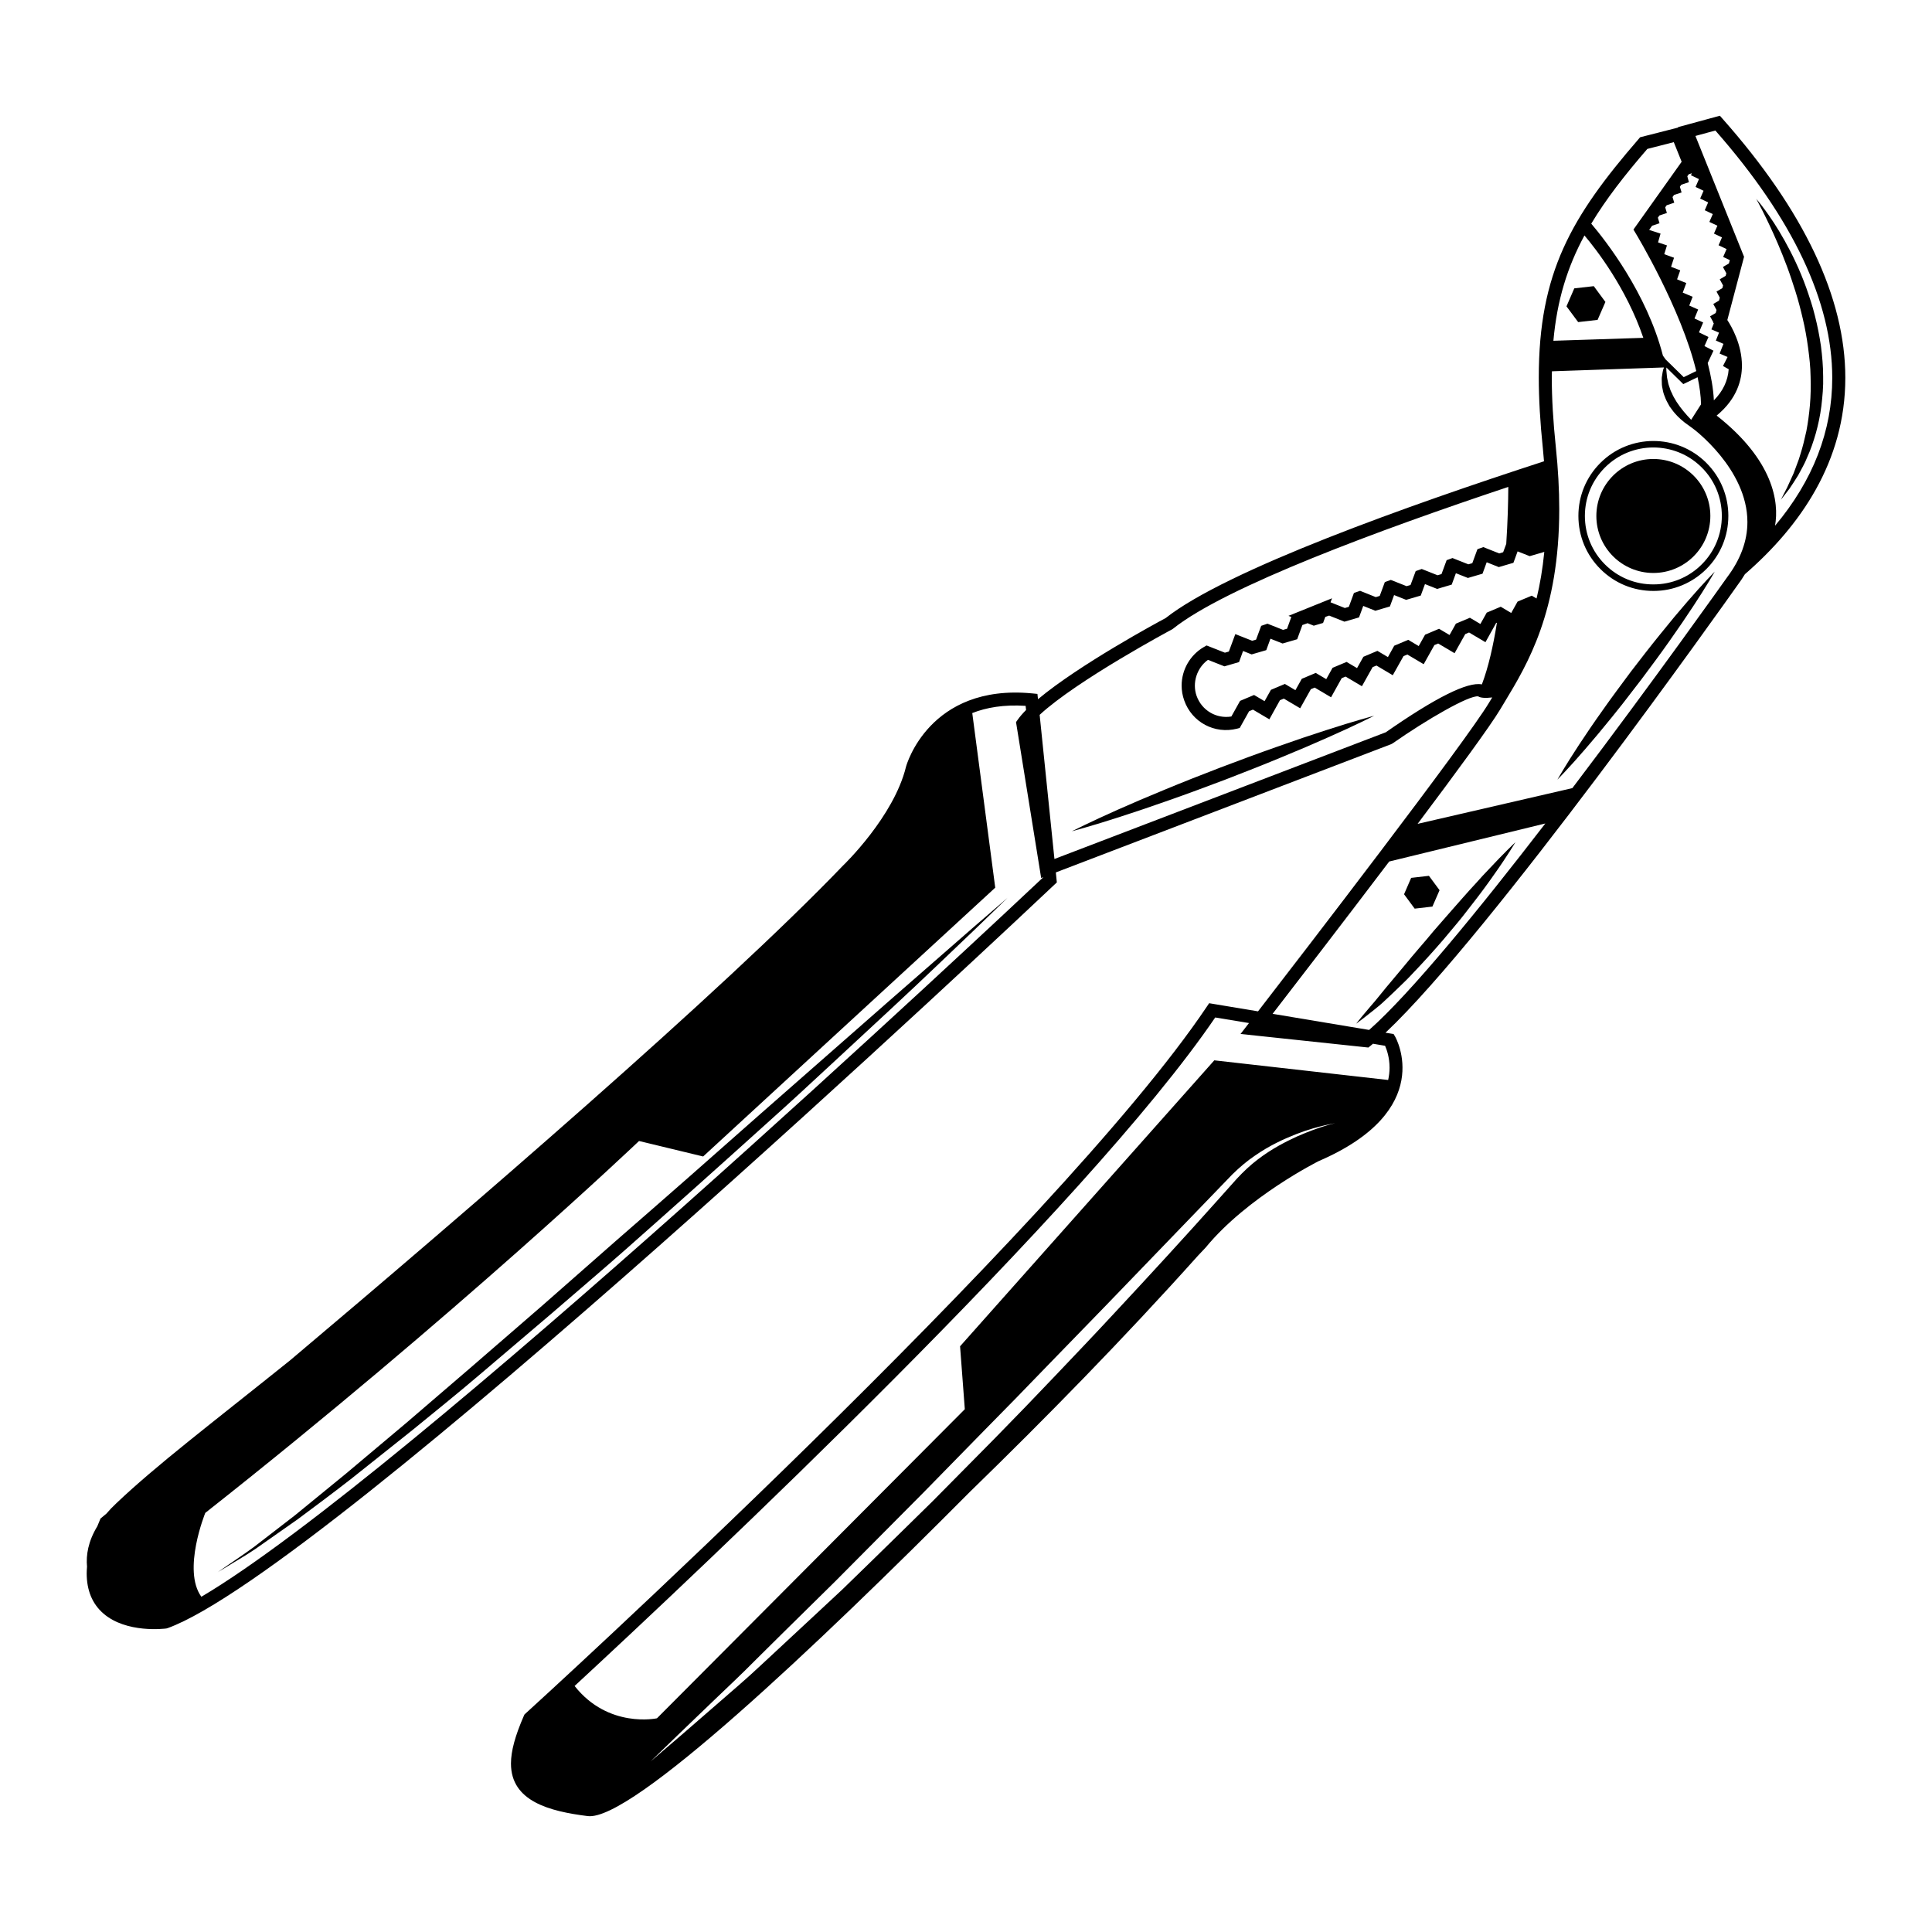<?xml version="1.0" encoding="UTF-8"?>
<!-- The Best Svg Icon site in the world: iconSvg.co, Visit us! https://iconsvg.co -->
<svg fill="#000000" width="800px" height="800px" version="1.1" viewBox="144 144 512 512" xmlns="http://www.w3.org/2000/svg">
 <g>
  <path d="m602.03 280.73c0-5.32-2.074-10.316-5.844-14.078-7.769-7.738-20.363-7.707-28.102 0.059-3.738 3.75-5.793 8.727-5.793 14.016 0 5.332 2.074 10.328 5.844 14.086 3.769 3.75 8.758 5.805 14.066 5.793 5.309 0 10.297-2.098 14.055-5.856 3.715-3.731 5.773-8.719 5.773-14.02zm-32.68 12.867c-3.445-3.426-5.34-8-5.34-12.867 0-4.828 1.883-9.383 5.289-12.809 7.055-7.094 18.582-7.113 25.664-0.051 3.445 3.426 5.34 8 5.34 12.855 0 4.836-1.883 9.391-5.289 12.809-3.414 3.438-7.969 5.34-12.816 5.34-4.856 0.023-9.422-1.859-12.848-5.277z"/>
  <path d="m597.26 280.74c0 8.34-6.766 15.102-15.105 15.102-8.344 0-15.105-6.762-15.105-15.102 0-8.344 6.762-15.105 15.105-15.105 8.34 0 15.105 6.762 15.105 15.105"/>
  <path d="m561.2 220.42-2.066 4.766 3.094 4.172 5.148-0.586 2.074-4.754-3.082-4.184z"/>
  <path d="m525.5 379.91-2.82-3.809-4.707 0.543-1.883 4.344 2.812 3.809 4.703-0.543z"/>
  <path d="m401.39 539.01c19.52-18.992 40.375-40.234 60.074-62.23 0.816-0.867 1.512-1.613 2.047-2.168 11.055-13.461 29.844-22.844 29.945-22.902 31.234-13.453 20.465-32.648 20.273-32.988l-0.414-0.695-2.144-0.344c27.98-26.359 90.535-114.7 93.285-118.6 0.727-0.957 1.371-1.926 1.965-2.91 14.621-12.688 26.609-29.824 26.609-52.055 0-21.18-10.941-44.273-32.535-68.641l-0.707-0.805-11.105 3.023 0.051 0.109-10.086 2.574-0.352 0.414c-17.957 20.746-26.5 35.5-26.5 63.227 0 5.672 0.352 11.859 1.09 18.914 0.109 1.117 0.211 2.215 0.293 3.316-35.578 11.559-84.156 28.809-100.28 41.555-2.168 1.148-22.895 12.352-33.816 21.492l-0.152-1.402-1.41-0.141c-27.316-2.602-33.352 19.176-33.414 19.426-3.234 13.281-16.535 26.059-16.727 26.238-31.941 33.293-99.574 91.523-146.49 131.08-21.492 17.242-35.469 27.82-46.047 37.875-0.988 0.918-1.863 1.832-2.629 2.742-0.734 0.637-1.18 0.996-1.25 1.047l-0.332 0.262-0.152 0.383c-0.242 0.555-0.473 1.109-0.684 1.664-2.438 4-3.023 7.668-2.731 10.723-0.051 0.613-0.09 1.18-0.09 1.742 0 4.504 1.473 8.082 4.394 10.629 6.098 5.332 16.281 4.051 16.707 4l0.363-0.102c42.352-15.324 227.17-189.62 235.01-197.03l0.625-0.586-0.262-2.648 88.883-33.996 0.371-0.203c9.117-6.367 20.324-12.828 22.68-12.453 0.656 0.434 1.984 0.484 3.707 0.281l-0.836 1.379c-6.246 10.461-49.785 67.008-61.223 81.809l-12.957-2.156-0.625 0.926c-39.578 58.996-179.13 186.04-180.55 187.32l-0.262 0.242-0.16 0.332c-2.336 5.352-3.426 9.383-3.426 12.688 0 10.027 10.277 12.656 20.344 13.914 11.512 1.426 60.121-44.512 101.62-86.27zm93.758-96.629c-1.754 0.535-4.281 1.422-7.387 2.781-3.094 1.422-6.781 3.293-10.5 6.156-1.875 1.422-3.699 3.133-5.461 5.027-1.785 1.984-3.656 4.082-5.602 6.266-7.801 8.727-17.02 18.812-27.016 29.523-4.977 5.371-10.195 10.852-15.508 16.426-5.289 5.57-10.711 11.184-16.184 16.758-5.492 5.543-10.984 11.113-16.383 16.566-5.481 5.402-10.891 10.68-16.133 15.809-2.621 2.539-5.199 5.066-7.738 7.527-2.57 2.379-5.09 4.758-7.547 7.031-4.906 4.555-9.562 8.879-13.855 12.879-4.262 4.019-8.383 7.465-11.969 10.609-3.586 3.113-6.723 5.836-9.309 8.082-5.18 4.453-8.152 6.984-8.152 6.984s2.793-2.719 7.707-7.465c2.457-2.387 5.453-5.25 8.887-8.543 3.414-3.293 7.344-6.934 11.465-11.113 4.16-4.121 8.664-8.594 13.441-13.281 2.387-2.336 4.828-4.777 7.344-7.234 2.488-2.488 5.019-5.047 7.598-7.648 5.148-5.188 10.48-10.539 15.891-15.992 5.359-5.492 10.82-11.062 16.273-16.625 5.5-5.551 10.934-11.133 16.262-16.668 5.34-5.523 10.609-10.941 15.707-16.172 10.156-10.531 19.629-20.363 27.762-28.789 2.035-2.106 3.988-4.121 5.836-6.047 1.945-1.914 3.93-3.578 5.926-4.926 3.961-2.769 7.809-4.492 10.992-5.742 3.195-1.258 5.824-1.926 7.609-2.348 1.785-0.414 2.742-0.543 2.742-0.543 0-0.004-0.945 0.176-2.699 0.711zm84.348-208.85-23.832 0.777c0.977-10.801 3.707-19.539 8.23-27.91 3.066 3.613 11.117 13.941 15.602 27.133zm17.059 6.688 1.531-3.285-2.387-1.219 1.066-2.41-2.519-1.23 1.109-2.621-2.297-1.051 0.969-2.379-2.359-1.047 0.898-2.328-2.621-1.098 0.938-2.539-2.438-0.988 0.836-2.387-2.43-0.926 0.785-2.41-2.59-0.938 0.715-2.328-2.359-0.805 0.664-2.328-3.023-0.969 0.785-1.117 1.965-0.656-0.441-1.48 0.414-0.574 1.977-0.664-0.441-1.492 0.395-0.562 1.996-0.664-0.453-1.5 0.395-0.555 2.004-0.664-0.453-1.512 0.383-0.543 2.016-0.676-0.43-1.559 0.371-0.523 0.828-0.281-0.23 0.535 2.086 0.996 0.02 0.051-0.887 2.047 2.106 1.008 0.012 0.012-0.898 2.066 2.117 1.008-0.898 2.082 2.125 1.02-0.906 2.074 2.125 1.008-0.906 2.086 2.125 1.008-0.906 2.086 2.125 1.008-0.906 2.086 1.762 0.836-0.242 0.898-1.582 0.926 0.906 1.672-0.191 0.684-1.562 0.918 0.883 1.609-0.191 0.727-1.551 0.906 0.875 1.621-0.203 0.766-1.523 0.898 0.855 1.594-0.211 0.805-1.5 0.875 0.855 1.57-0.031 0.09 0.172 0.211-0.637 1.594 2.016 0.867-0.836 2.098 2.016 0.867-1.02 2.578 2.106 0.906-1.211 2.391 1.512 0.855c-0.223 3.082-1.543 5.836-3.93 8.242-0.152-3.102-0.746-6.449-1.633-9.875zm-1.762 10.926-2.621 4.102c-1.289-1.34-2.699-2.953-3.848-4.727-0.324-0.594-0.727-1.16-1.008-1.762-0.23-0.625-0.625-1.18-0.766-1.793-0.203-0.605-0.441-1.18-0.523-1.762-0.109-0.586-0.281-1.129-0.293-1.652-0.051-0.523-0.102-1.02-0.141-1.449 0-0.25 0.012-0.492 0.012-0.715l4.484 4.402 3.789-1.824c0.539 2.512 0.863 4.93 0.914 7.18zm34.77-7.023c0 14.078-5.098 27.227-15.164 39.207 1.117-6.188-0.352-17.312-15.469-29.199 5.422-4.453 6.699-9.48 6.699-13.23 0-5.602-2.731-10.34-3.871-12.09l4.434-16.758-12.887-32.023 5.281-1.441c20.57 23.406 30.977 45.453 30.977 65.535zm-41.996-62.453 2.086 5.199-12.777 17.965 0.586 0.977c0.152 0.23 12.082 20 16.062 36.527l-3.324 1.613-4.805-4.707-0.707-0.996c-4.262-16.625-15.324-30.66-18.992-34.973 3.859-6.43 8.777-12.766 14.863-19.809zm-41.395 121.76-1.684 3.012-2.781-1.652-3.707 1.562-1.684 3.012-2.781-1.652-3.707 1.562-1.684 3.012-2.781-1.652-3.707 1.57-1.684 3.012-2.781-1.652-3.707 1.562-1.672 3.012-2.781-1.652-3.719 1.57-1.684 3.004-2.769-1.641-3.719 1.562-1.672 3.004-2.781-1.652-3.707 1.562-1.684 3.012-2.793-1.652-3.699 1.562-1.684 3.004-2.781-1.641-3.707 1.562-2.309 4.141c-3.969 0.656-7.828-1.594-9.211-5.453-1.23-3.465 0.082-7.457 3.012-9.562l4.363 1.723 3.871-1.129 1.066-2.941 2.277 0.906 3.871-1.129 1.109-3.031 3.215 1.27 3.871-1.129 1.379-3.769 1.371-0.484 1.641 0.664 2.469-0.727 0.586-1.602 1.02-0.352 4.051 1.613 3.871-1.129 1.117-3.043 3.195 1.281 3.871-1.137 1.109-3.023 3.195 1.27 3.871-1.137 1.117-3.043 3.215 1.281 3.871-1.137 1.109-3.023 3.184 1.258 3.871-1.129 1.109-3.031 3.203 1.281 3.879-1.137 1.109-3.031 3.203 1.27 3.871-1.129v-0.02c-0.453 4.574-1.148 8.676-2.055 12.363l-1.27-0.746zm-125.71 73.07c-11.246 10.59-168.95 158.72-223.1 190.66-5.129-7.062 1.039-22.227 1.039-22.227 66.562-52.488 114.95-98.555 114.95-98.555l16.988 4.102 77.406-71.238-6.086-46.27c3.719-1.473 8.375-2.289 14.137-1.914l0.121 1.098c-0.918 0.926-1.684 1.812-2.266 2.648l-0.395 0.562 6.66 41.312 0.535-0.203zm90.797-38.441-87.824 33.582-3.918-38.199c9.957-9.211 34.863-22.531 35.145-22.68l0.25-0.18c13.945-11.105 54.863-26.219 88.801-37.543-0.02 4.031-0.152 9.262-0.543 15.094l-0.816 2.215-1.047 0.312-4.211-1.672-1.562 0.555-1.359 3.707-1.047 0.301-4.203-1.664-1.551 0.562-1.359 3.688-1.047 0.312-4.191-1.664-1.602 0.562-1.371 3.688-1.047 0.301-4.172-1.652-1.582 0.562-1.359 3.68-1.047 0.312-4.152-1.664-1.633 0.562-1.352 3.68-1.059 0.312-3.797-1.512 0.395-1.066-11.539 4.656 0.754 0.301-1.129 3.113-1.059 0.301-4.133-1.641-1.664 0.574-1.352 3.648-1.047 0.301-4.453-1.762-1.715 4.625-1.047 0.301-4.856-1.914-0.727 0.414c-3.617 2.098-5.883 6.004-5.883 10.207 0 1.34 0.223 2.66 0.684 3.941 2.035 5.785 8.062 8.996 14.008 7.488l0.707-0.191 2.481-4.434 1.02-0.422 4.344 2.57 2.812-5.066 1.027-0.422 4.332 2.559 2.832-5.059 1.02-0.422 4.332 2.57 2.82-5.066 1.027-0.422 4.332 2.559 2.832-5.059 1.02-0.422 4.324 2.57 2.84-5.059 1.02-0.434 4.332 2.57 2.832-5.066 1.008-0.422 4.344 2.57 2.832-5.066 1.008-0.422 4.344 2.57 2.82-5.066 0.223-0.102c-0.977 6.137-2.277 11.848-3.988 16.355-3.746-0.77-12.25 3.481-25.457 12.68zm31.457-7.969c6.117-10.125 14.5-23.992 14.5-51.188 0-5.129-0.301-10.621-0.898-16.332-0.727-6.941-1.078-13.02-1.078-18.559 0-0.555 0.031-1.066 0.039-1.613l29.703-1.02c-0.07 0.18-0.152 0.383-0.23 0.594-0.109 0.453-0.203 0.977-0.281 1.543-0.141 0.574-0.102 1.211-0.07 1.875-0.02 0.676 0.109 1.371 0.281 2.098 0.133 0.734 0.414 1.441 0.707 2.144 0.281 0.715 0.715 1.371 1.066 2.066 0.473 0.613 0.898 1.27 1.402 1.832 0.492 0.574 1.02 1.098 1.551 1.57 0.637 0.586 1.27 1.059 1.895 1.492l1.309 0.957c0.152 0.102 14.469 10.723 14.469 24.789 0 4.996-1.805 9.914-5.41 14.691-0.371 0.523-19.285 27.227-40.98 55.832l-41.012 9.473c10.367-13.805 19.266-25.938 21.906-30.359zm-30.562 42.219 41.371-10.078c-17.48 22.703-35.648 44.961-46.691 54.715l-25.582-4.273c6.195-8.027 18.762-24.332 30.902-40.363zm-46.109 41.332 8.949 1.48c-0.203 0.262-0.324 0.422-0.344 0.441l-1.895 2.449 33.875 3.598 0.562-0.453c0.211-0.172 0.441-0.363 0.664-0.555l3.203 0.543c0.453 1.027 1.188 3.133 1.188 5.812 0 1.02-0.121 2.117-0.371 3.254l-46.078-5.211-67.371 75.781 1.258 16.676-81.586 81.91s-12.867 2.793-21.824-8.566c33.461-30.934 135.82-127.21 169.77-177.16z"/>
  <path d="m617.54 214.54c0.797 2.106 1.531 4.375 2.277 6.699 0.734 2.336 1.379 4.785 1.953 7.273 0.594 2.5 1.047 5.059 1.391 7.629 0.344 2.57 0.637 5.148 0.664 7.699 0.082 2.539 0.039 5.047-0.172 7.465-0.211 2.41-0.523 4.734-0.945 6.934-0.484 2.176-0.969 4.231-1.57 6.098-0.262 0.945-0.574 1.832-0.906 2.66-0.312 0.836-0.613 1.641-0.887 2.387-0.684 1.441-1.211 2.75-1.723 3.789-1.059 2.074-1.672 3.254-1.672 3.254s0.836-1.027 2.266-2.902c0.676-0.957 1.43-2.168 2.309-3.559 0.746-1.449 1.742-3.043 2.469-4.938 0.848-1.855 1.562-3.941 2.215-6.188 0.625-2.258 1.16-4.676 1.473-7.215 0.293-2.527 0.555-5.18 0.473-7.848 0-2.691-0.25-5.402-0.586-8.09-0.402-2.699-0.918-5.359-1.582-7.949-0.625-2.59-1.473-5.066-2.309-7.465-1.703-4.766-3.769-9-5.742-12.523-3.93-7.043-7.516-11.043-7.516-11.043s2.629 4.656 5.754 11.922c0.773 1.82 1.578 3.805 2.367 5.91z"/>
  <path d="m564.04 342.59c2.137-2.457 4.555-5.352 7.106-8.504 1.25-1.594 2.602-3.195 3.879-4.898 1.301-1.684 2.621-3.387 3.93-5.098 1.301-1.734 2.578-3.477 3.848-5.18 1.281-1.691 2.457-3.426 3.648-5.066 2.336-3.305 4.465-6.43 6.246-9.148 3.578-5.41 5.734-9.211 5.734-9.211s-3.074 3.102-7.316 8.02c-2.137 2.449-4.555 5.352-7.094 8.516-1.258 1.582-2.602 3.195-3.891 4.887-1.301 1.684-2.621 3.394-3.941 5.098-1.281 1.734-2.57 3.465-3.84 5.18-1.281 1.691-2.469 3.426-3.648 5.066-2.348 3.293-4.473 6.43-6.258 9.148-3.566 5.422-5.723 9.211-5.723 9.211 0.004 0 3.078-3.094 7.32-8.02z"/>
  <path d="m505.6 413.63c0.684-0.555 1.531-1.219 2.5-1.977 0.977-0.754 2.047-1.652 3.133-2.699 1.098-1.039 2.309-2.144 3.535-3.356 1.258-1.199 2.57-2.481 3.828-3.859 1.289-1.371 2.648-2.769 3.961-4.254 1.328-1.449 2.648-2.973 3.961-4.484 1.289-1.543 2.578-3.082 3.848-4.594 1.258-1.5 2.43-3.074 3.586-4.543 2.316-2.953 4.402-5.793 6.117-8.262 3.488-4.906 5.523-8.402 5.523-8.402s-2.941 2.769-7.043 7.164c-1.039 1.078-2.156 2.277-3.293 3.566-1.148 1.27-2.398 2.578-3.629 4.012-2.488 2.793-5.098 5.812-7.727 8.816-1.281 1.531-2.551 3.074-3.848 4.543-1.301 1.473-2.5 2.973-3.707 4.414-1.199 1.43-2.348 2.82-3.457 4.133-1.109 1.301-2.137 2.551-3.082 3.727-0.938 1.18-1.824 2.215-2.621 3.133-0.785 0.938-1.473 1.754-2.047 2.418-1.117 1.352-1.742 2.168-1.742 2.168-0.004-0.004 0.812-0.598 2.203-1.664z"/>
  <path d="m378.55 410.2c-9.703 8.516-21.02 18.461-33.152 29.109-12.062 10.699-25 22.066-37.988 33.363-6.469 5.672-12.93 11.355-19.285 16.957-6.41 5.543-12.707 10.992-18.781 16.273-6.125 5.25-12.043 10.34-17.652 15.164-5.652 4.758-10.992 9.262-15.941 13.402-4.988 4.07-9.562 7.84-13.621 11.133-4.141 3.203-7.769 5.984-10.742 8.293-3.031 2.227-5.523 3.84-7.152 4.988-1.664 1.16-2.551 1.762-2.551 1.762s0.918-0.555 2.648-1.582c1.691-1.09 4.312-2.508 7.445-4.637 3.082-2.144 6.832-4.777 11.125-7.809 4.211-3.133 8.977-6.672 14.066-10.629 5.066-4.031 10.539-8.395 16.332-13 5.723-4.676 11.82-9.574 17.965-14.812 6.156-5.231 12.504-10.629 18.965-16.133 6.418-5.543 12.969-11.113 19.445-16.809 12.898-11.406 25.746-22.895 37.727-33.715 6.016-5.371 11.73-10.691 17.148-15.707 5.422-5.039 10.559-9.793 15.297-14.188 9.461-8.777 17.199-16.273 22.66-21.461 5.41-5.25 8.504-8.23 8.504-8.23s-3.254 2.812-8.957 7.738c-5.668 4.961-13.781 12.035-23.504 20.527z"/>
  <path d="m482.29 341.95c-2.367 0.855-4.828 1.684-7.297 2.621-2.469 0.918-4.977 1.855-7.488 2.801-2.508 0.969-4.996 1.953-7.457 2.902-2.457 0.945-4.848 1.965-7.184 2.91-4.644 1.906-8.969 3.758-12.637 5.391-7.356 3.266-12.172 5.723-12.172 5.715 0 0 5.219-1.371 12.879-3.859 3.84-1.23 8.281-2.731 13.008-4.402 2.367-0.855 4.828-1.691 7.297-2.629 2.469-0.926 4.977-1.863 7.496-2.801 2.488-0.977 4.988-1.953 7.445-2.91 2.457-0.945 4.848-1.965 7.176-2.902 4.656-1.914 8.977-3.758 12.645-5.402 7.356-3.246 12.172-5.703 12.172-5.703s-5.219 1.371-12.867 3.859c-3.836 1.227-8.277 2.727-13.016 4.41z"/>
 </g>
</svg>